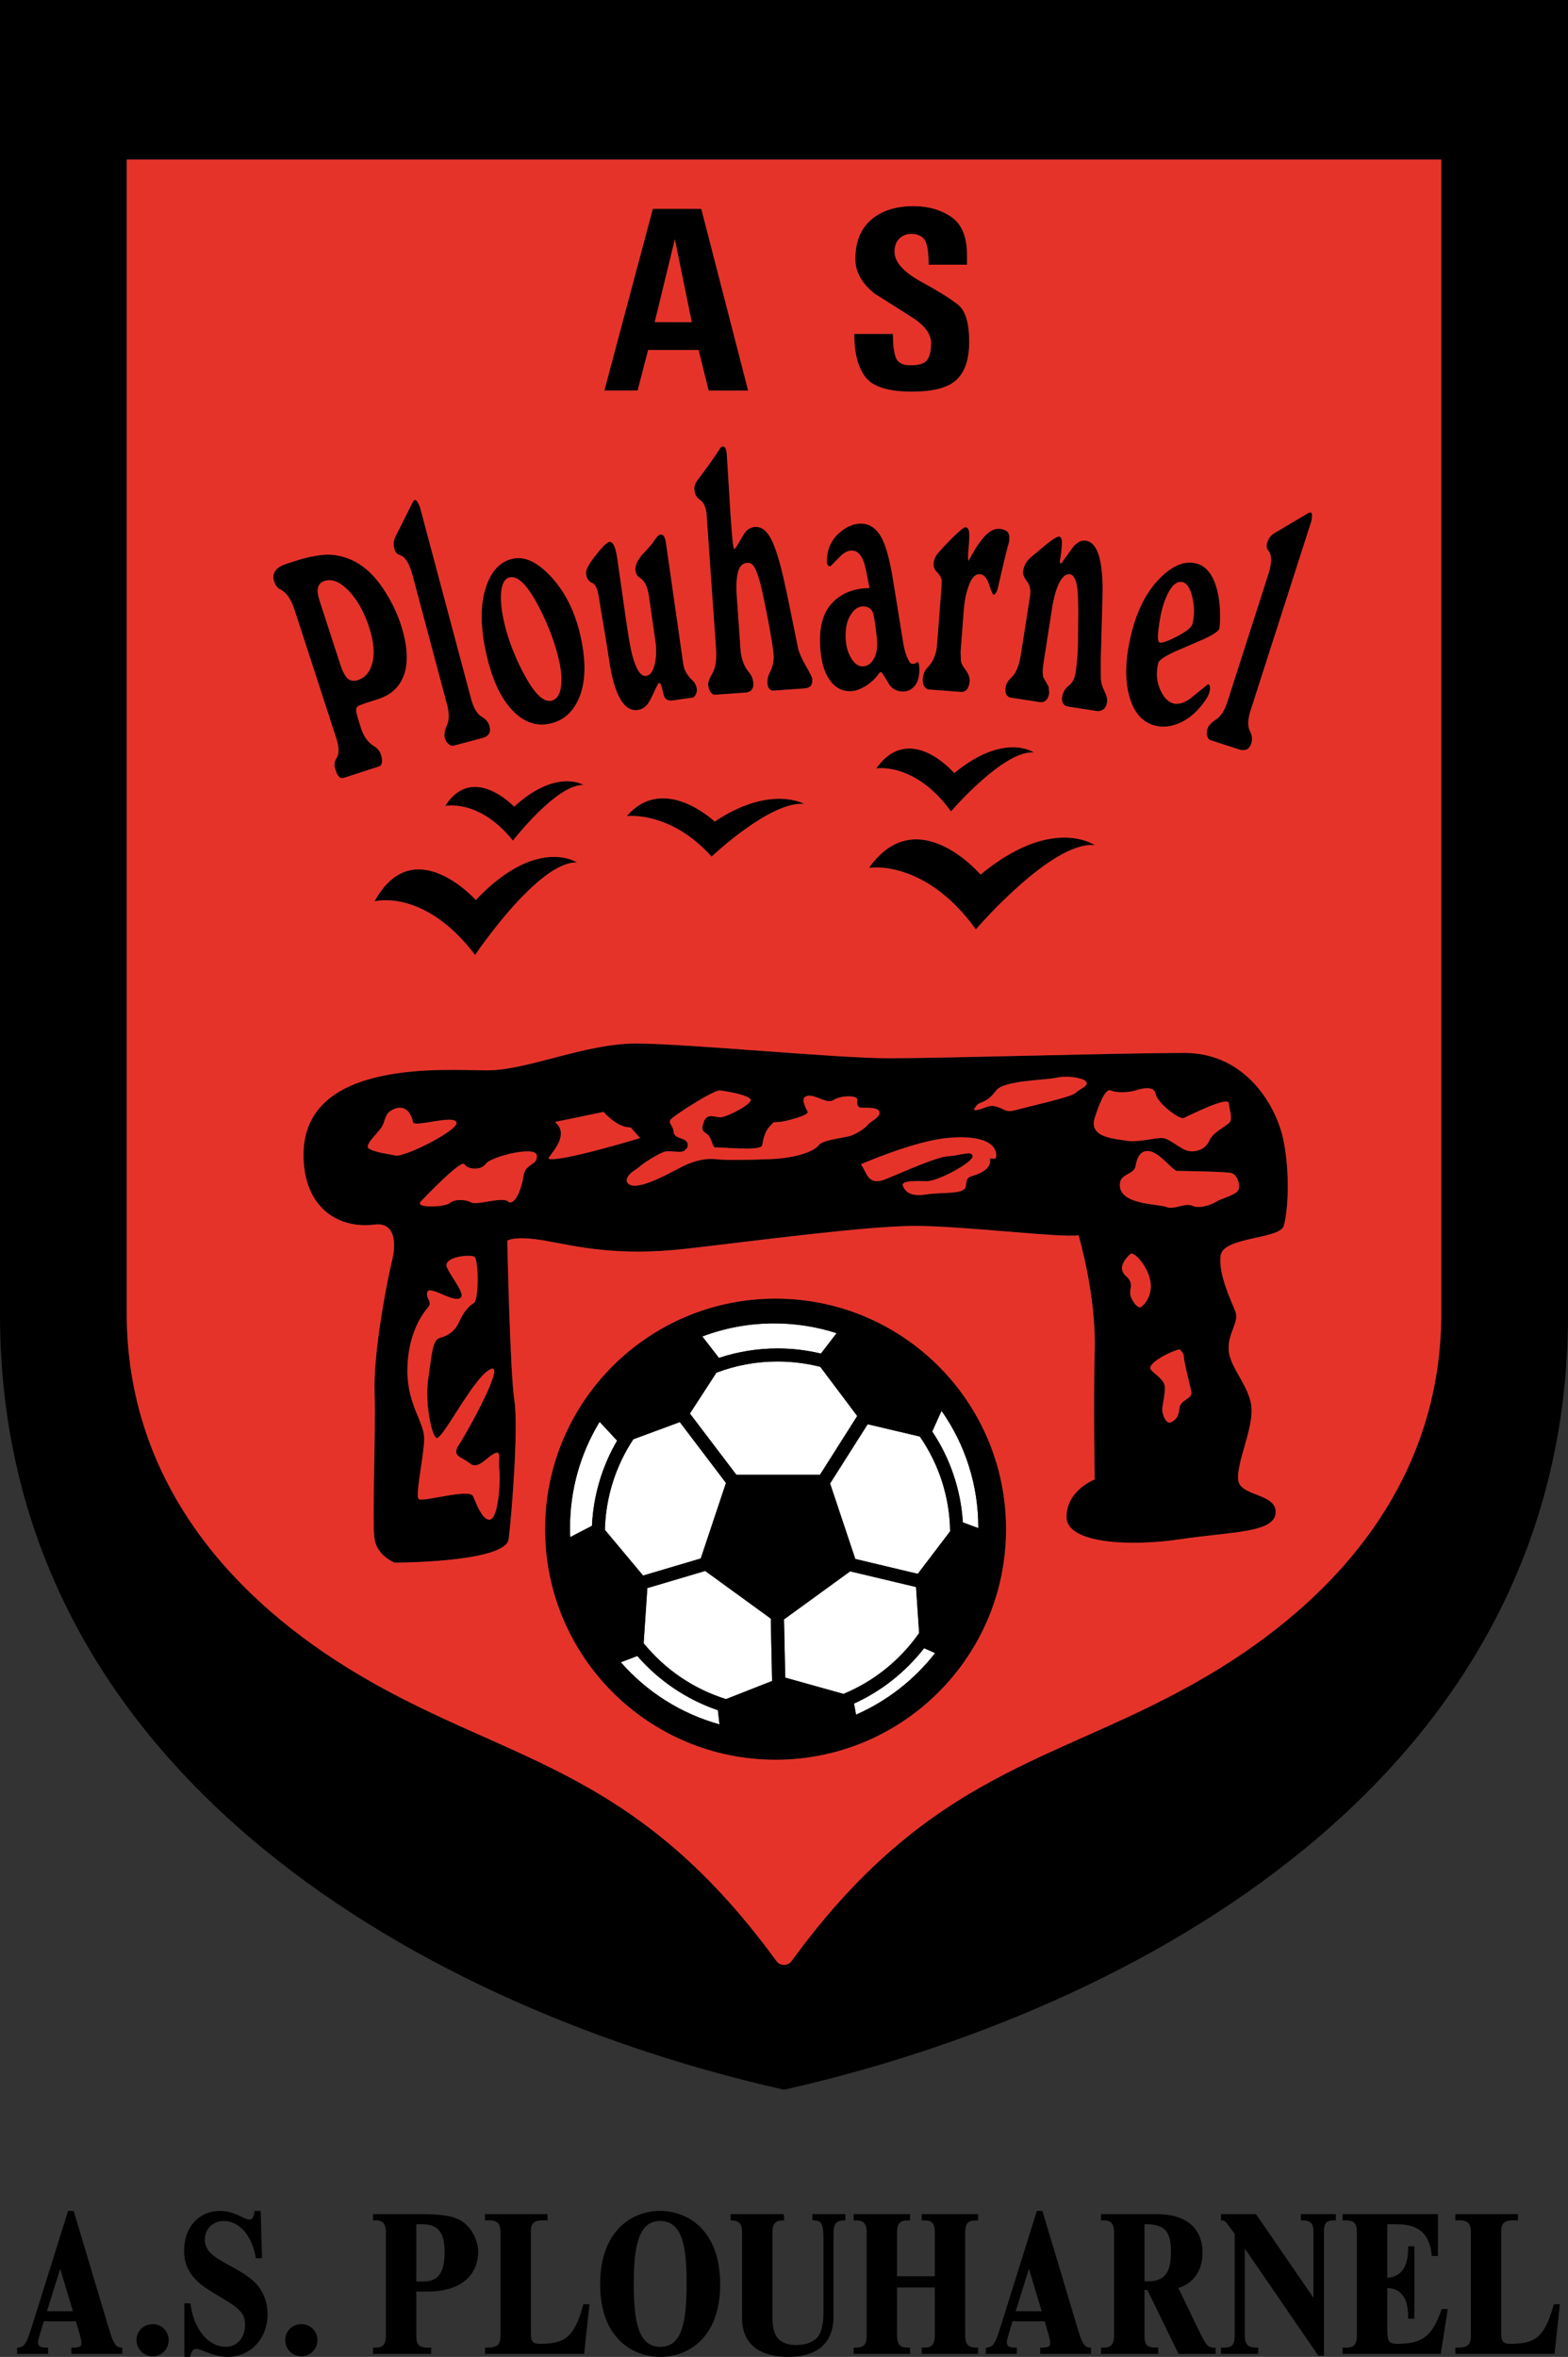 <?xml version="1.0" encoding="utf-8"?>
<!-- Generator: Adobe Illustrator 24.2.0, SVG Export Plug-In . SVG Version: 6.00 Build 0)  -->
<svg version="1.1" id="Layer_1" xmlns="http://www.w3.org/2000/svg" xmlns:xlink="http://www.w3.org/1999/xlink" x="0px" y="0px"
	 viewBox="0 0 592.9 890.977" enable-background="new 0 0 592.9 890.977" xml:space="preserve">
<rect x="0" y="0" width="592.9" height="890.977" fill="#333333" stroke="none"/>
<g>
	<g>
		<path fill="#FFFFFF" d="M328.086,538.402l-14.207,22.396l9.534,28.538l23.625,5.619     l12.24-16.106c-0.202-12.848-4.166-25.219-11.47-35.801L328.086,538.402z"/>
		<path fill="#FFFFFF" d="M240.981,626.012l-6.228,2.375     c9.956,11.349,22.827,19.448,37.304,23.476l-0.608-5.347     C259.702,642.508,249.179,635.427,240.981,626.012z"/>
		<path fill="#FFFFFF" d="M226.727,537.503c-7.325,12.038-11.193,25.846-11.193,39.976     c0,1.217,0.026,2.396,0.079,3.586l8.223-4.271     c0.519-11.352,3.803-22.468,9.51-32.192L226.727,537.503z"/>
		<path fill="#FFFFFF" d="M266.647,593.858l-21.875,6.488l-1.398,20.838     c8.144,10,18.909,17.3,31.153,21.124l17.422-6.852l-0.501-23.578L266.647,593.858z"/>
		<path fill="#FFFFFF" d="M294.01,509.751c5.571,0,11.085,0.653,16.394,1.943l5.943-7.723     c-7.601-2.449-15.542-3.69-23.616-3.69c-9.345,0-18.478,1.662-27.158,4.941     l6.278,8.102C279.005,510.953,286.458,509.751,294.01,509.751z"/>
		<path fill="#FFFFFF" d="M310.054,557.496l14.084-22.205l-13.965-18.591     c-5.3-1.336-10.736-2.014-16.164-2.014c-7.933,0-15.707,1.42-23.109,4.22     l-10.034,15.446l17.565,23.144H310.054z"/>
		<path fill="#FFFFFF" d="M264.969,589.141l9.537-28.545l-17.461-23.007l-17.56,6.486     c-6.747,10.204-10.466,22.04-10.763,34.251l14.442,17.282L264.969,589.141z"/>
		<path fill="#FFFFFF" d="M347.543,617.343l-1.165-17.405l-24.918-5.926l-25.004,18.167     l0.467,22.016l22.011,6.146C330.431,635.592,340.318,627.644,347.543,617.343z"/>
		<path fill="#FFFFFF" d="M356.021,533.333l-3.521,7.808     c6.822,10.213,10.822,22.083,11.579,34.368l5.85,2.157v-0.188     C369.929,561.572,365.123,546.326,356.021,533.333z"/>
		<path fill="#FFFFFF" d="M322.931,643.998l0.762,4.19     c11.709-5.146,22.021-13.177,29.892-23.279l-4.156-1.845     C342.412,632.078,333.264,639.306,322.931,643.998z"/>
	</g>
	<g>
		<path d="M296.45,0H0v496.901c0,176.451,165.633,263.662,296.45,293.07     c130.817-29.408,296.45-116.62,296.45-293.07V0H296.45z M544.984,496.31     c0,61.474-37.019,105.34-83.333,134.087     c-58.164,36.102-106.995,34.997-162.347,110.936c-1.409,1.933-4.3,1.933-5.709,0     c-55.353-75.939-104.183-74.834-162.347-110.936     c-46.314-28.747-83.333-72.613-83.333-134.087c0-111.75,0-436,0-436h248.534h248.535     C544.984,60.31,544.984,384.56,544.984,496.31z"/>
		<path d="M41.11,880.074L27.855,835.786h-2.107l-13.715,43.75     c-2.099,6.766-2.851,7.545-5.155,7.939l-0.416,0.071v2.29h11.717v-2.382     l-0.514,0.014c-1.355,0.044-2.298-0.193-2.807-0.688     c-0.323-0.313-0.479-0.745-0.479-1.319c0-0.523,0.125-1.049,0.74-3.128     l1.415-4.809h12.172l1.413,4.802c0.379,1.366,0.666,2.91,0.666,3.591     c0,0.785-0.255,1.552-3.3,1.552h-0.5v2.368h19.241v-2.306l-0.434-0.059     C43.931,887.226,42.987,886.488,41.11,880.074z M17.75,873.712l5.012-16.053     l4.809,16.053H17.75z"/>
		<path d="M57.729,878.576c-3.434,0-6.125,2.657-6.125,6.049     c0,3.377,2.748,6.124,6.125,6.124c3.392,0,6.048-2.69,6.048-6.124     C63.777,881.234,61.121,878.576,57.729,878.576z"/>
		<path d="M87.091,856.594c-2.935-1.611-5.706-3.135-7.424-4.853     c-1.508-1.507-2.21-3.109-2.21-5.043c0-4.048,3.053-7.1,7.101-7.1     c5.885,0,10.644,5.357,12.125,13.648l0.074,0.412h2.3l-0.483-17.873h-2.281     l-0.068,0.42c-0.384,2.383-1.03,2.849-2.015,2.849     c-0.741,0-1.74-0.484-2.897-1.046c-1.935-0.938-4.585-2.223-8.047-2.223     c-8.036,0-13.649,6.144-13.649,14.94c0,4.674,1.453,8.121,4.859,11.526     c2.076,2.076,5.425,4.067,8.664,5.992c2.877,1.711,5.595,3.326,7.069,4.801     c1.719,1.719,2.438,2.926,2.438,5.954c0,4.731-3.05,8.165-7.252,8.165     c-6.583,0-12.067-6.573-13.337-15.983l-0.059-0.434h-2.305v20.229h2.193     l0.087-0.392c0.527-2.374,1.536-2.648,2.248-2.648     c0.722,0,1.851,0.447,3.158,0.966c2.208,0.875,5.233,2.074,8.699,2.074     c8.604,0,15.093-6.913,15.093-16.08c0-4.76-1.68-8.956-4.859-12.135     C93.866,860.317,90.422,858.424,87.091,856.594z"/>
		<path d="M113.969,878.576c-3.434,0-6.125,2.657-6.125,6.049     c0,3.377,2.748,6.124,6.125,6.124c3.392,0,6.048-2.69,6.048-6.124     C120.017,881.234,117.36,878.576,113.969,878.576z"/>
		<path d="M159.188,837.002h-18.133v2.398l0.529-0.031     c1.492-0.09,2.544,0.184,3.226,0.826c0.757,0.714,1.109,1.935,1.109,3.843     v38.687c0,1.967-0.313,3.151-1.014,3.839c-0.653,0.64-1.753,0.941-3.34,0.905     l-0.51-0.01v2.378h21.977v-2.395l-0.526,0.027     c-2.027,0.102-3.319-0.183-4.076-0.899c-0.707-0.672-1.022-1.787-1.022-3.618     v-16.677h4.44c13.986,0,18.969-7.718,18.969-14.94     c0-3.597-1.629-7.46-4.251-10.082C173.81,838.496,170.224,837.002,159.188,837.002     z M168.113,851.411c0,7.747-2.396,11.053-8.013,11.053h-2.692v-21.649h2.16     C165.637,840.815,168.113,843.885,168.113,851.411z"/>
		<path d="M220.494,871.421c-3.36,12.397-7.196,14.604-16.314,14.604     c-2.548,0-3.452-0.613-3.452-4.06v-38.078c0-1.857,0.289-2.927,0.966-3.574     c0.8-0.765,2.284-1.056,4.82-0.943l0.522,0.023v-2.391h-23.649v2.401     l0.532-0.034c2.084-0.135,3.485,0.166,4.28,0.911     c0.72,0.676,1.041,1.788,1.041,3.606v38.686c0,3.674-0.773,4.896-5.352,4.896     h-0.5v2.368h37.507l2.007-18.785h-2.307L220.494,871.421z"/>
		<path d="M249.552,835.786c-10.434,0-22.617,7.276-22.617,27.785     c0,20.228,12.266,27.405,22.769,27.405c10.434,0,22.617-7.178,22.617-27.405     C272.32,843.063,260.055,835.786,249.552,835.786z M239.639,863.039     c0-16.649,2.894-23.44,9.988-23.44c8.29,0,9.989,9.311,9.989,23.289     c0,14.988-1.671,24.277-9.989,24.277     C241.337,887.165,239.639,877.521,239.639,863.039z"/>
		<path d="M307.192,839.359l0.488,0.012c2.86,0.065,3.692,1.024,3.692,7.253v27.513     c0,4.486-0.883,8.048-2.362,9.527c-1.895,1.896-4.514,2.817-8.007,2.817     c-2.848,0-5.144-0.79-6.639-2.285c-1.517-1.517-2.286-4.236-2.286-8.083     v-32.302c0-3.125,1.1-4.37,3.921-4.44l0.515-0.013l-0.129-2.355h-20.127v2.337     l0.468,0.03c2.925,0.191,3.864,1.325,3.864,4.669v32.227     c0,12.801,10.885,14.712,17.373,14.712c11.266,0,17.221-5.351,17.221-15.473V844.115     c0-3.482,1.008-4.679,3.995-4.744l0.489-0.011v-2.357h-12.477V839.359z"/>
		<path d="M348.534,839.379l0.509-0.009c1.707-0.041,2.806,0.256,3.464,0.901     c0.688,0.676,0.968,1.789,0.968,3.843v16.373h-14.276v-16.753     c0-1.675,0.317-2.766,0.999-3.434c0.675-0.659,1.793-0.964,3.43-0.931     l0.511,0.011v-2.379h-21.368v2.389l0.521-0.021     c1.564-0.065,2.663,0.231,3.359,0.901c0.723,0.694,1.06,1.819,1.06,3.539     v39.218c0,1.74-0.317,2.86-0.998,3.527c-0.672,0.658-1.768,0.951-3.431,0.913     l-0.511-0.011v2.379h21.368v-2.368h-0.5c-3.008,0-4.439-0.71-4.439-4.744v-17.969     h14.276v17.74c0,2.116-0.336,3.384-1.09,4.109     c-0.667,0.643-1.767,0.933-3.331,0.863l-0.52-0.02v2.388h21.293v-2.368h-0.5     c-3.711,0-4.364-1.604-4.364-4.973v-38.686c0-1.705,0.337-2.863,1.03-3.541     c0.666-0.651,1.716-0.933,3.322-0.899l0.512,0.012v-2.38h-21.293V839.379z"/>
		<path d="M407.426,880.074l-13.256-44.287h-2.107l-13.715,43.75     c-2.101,6.766-2.853,7.545-5.156,7.939l-0.415,0.071v2.29h11.717v-2.382     l-0.514,0.014c-1.35,0.038-2.299-0.194-2.807-0.688     c-0.322-0.313-0.479-0.745-0.479-1.319c0-0.526,0.124-1.052,0.739-3.128     l1.414-4.809h12.173l1.413,4.802c0.379,1.366,0.665,2.91,0.665,3.591     c0,0.785-0.255,1.552-3.3,1.552h-0.5v2.368h19.241v-2.306l-0.434-0.059     C410.246,887.226,409.303,886.488,407.426,880.074z M384.065,873.712l5.013-16.051     l4.809,16.051H384.065z"/>
		<path d="M453.832,882.051l-8.257-17.102c5.738-1.814,9.143-6.746,9.143-13.311     c0-5.467-2.276-14.637-17.524-14.637h-20.869v2.389l0.521-0.021     c1.573-0.061,2.682,0.22,3.355,0.868c0.727,0.697,1.064,1.904,1.064,3.8     v38.839c0,1.814-0.325,2.979-1.024,3.663c-0.671,0.657-1.794,0.97-3.406,0.929     l-0.51-0.01v2.378h21.597v-2.368h-0.5c-3.502,0-4.668-0.675-4.668-4.668v-17.133     h1.087l11.781,24.169h14.037v-2.368h-0.5     C457.037,887.469,456.236,886.937,453.832,882.051z M432.753,840.815h0.412     c7.184,0,9.608,2.616,9.608,10.368c0,8.063-2.438,11.205-8.696,11.205h-1.324     V840.815z"/>
		<path d="M491.87,839.37h0.5c3.286,0,4.288,1.073,4.288,4.593v24.68l-21.585-31.424     l-0.149-0.217h-13.228v2.368h0.5c0.32,0,1.141,0.318,1.575,0.94l3.093,4.123     v38.519c0,1.86-0.308,2.986-0.999,3.651c-0.686,0.66-1.847,0.941-3.649,0.865     l-0.52-0.02v2.388h14.072v-2.378l-0.51,0.01     c-1.664,0.05-2.793-0.283-3.491-0.968c-0.744-0.729-1.091-1.953-1.091-3.853     V849.99l27.665,40.314l0.148,0.217h2.132v-46.938     c0-3.582,1.285-4.212,3.984-4.212h0.5v-2.368h-13.236V839.37z"/>
		<path d="M545.02,873.215c-3.35,9.816-7.198,12.81-16.475,12.81     c-3.229,0-3.984-0.521-3.984-5.656v-15.445c5.381,0.274,7.893,3.82,7.893,11.113     v0.5h2.368v-27.373h-2.368v0.5c0,7.341-2.512,10.979-7.893,11.402v-20.251h3.452     c10.586,0,12.683,5.847,13.336,11.565l0.051,0.443h2.314v-15.821h-36.038v2.385     l0.517-0.017c1.946-0.064,3.184,0.222,3.892,0.907     c0.702,0.679,0.988,1.812,0.988,3.913v38.534c0,1.946-0.345,3.179-1.085,3.879     c-0.734,0.693-1.936,0.967-3.784,0.866l-0.527-0.029v2.396h37.105l2.665-16.961     h-2.311L545.02,873.215z"/>
		<path d="M587.418,871.421c-3.36,12.397-7.196,14.604-16.314,14.604     c-2.548,0-3.452-0.613-3.452-4.06v-38.078c0-1.857,0.289-2.926,0.966-3.574     c0.801-0.766,2.287-1.058,4.82-0.943l0.522,0.023v-2.391h-23.649v2.401     l0.531-0.034c2.086-0.133,3.485,0.166,4.28,0.912     c0.72,0.675,1.041,1.787,1.041,3.605v38.686c0,3.674-0.773,4.896-5.353,4.896     h-0.5v2.368h37.508l2.007-18.785h-2.308L587.418,871.421z"/>
		<path d="M293.26,490.913c-48.137,0-87.159,39.023-87.159,87.159     c0,48.137,39.023,87.159,87.159,87.159c48.137,0,87.159-39.023,87.159-87.159     C380.419,529.935,341.397,490.913,293.26,490.913z M369.929,577.479v0.188l-5.85-2.157     c-0.757-12.285-4.757-24.155-11.579-34.368l3.521-7.808     C365.123,546.326,369.929,561.572,369.929,577.479z M310.054,557.496h-31.623     l-17.565-23.144l10.034-15.446c7.402-2.8,15.177-4.22,23.109-4.22     c5.428,0,10.864,0.678,16.164,2.014l13.965,18.591L310.054,557.496z      M310.403,511.695c-5.309-1.29-10.822-1.943-16.394-1.943     c-7.552,0-15.005,1.202-22.159,3.573l-6.278-8.102     c8.681-3.279,17.813-4.941,27.158-4.941c8.074,0,16.016,1.241,23.616,3.69     L310.403,511.695z M274.507,560.596l-9.537,28.545l-21.805,6.467l-14.442-17.282     c0.297-12.211,4.016-24.047,10.763-34.251l17.56-6.486L274.507,560.596z      M240.981,626.012c8.198,9.415,18.722,16.496,30.468,20.504l0.608,5.347     c-14.477-4.027-27.348-12.127-37.304-23.476L240.981,626.012z M244.772,600.346     l21.875-6.488l24.801,18.02l0.501,23.578l-17.422,6.852     c-12.244-3.824-23.01-11.124-31.153-21.124L244.772,600.346z M321.46,594.012     l24.918,5.926l1.165,17.405c-7.226,10.301-17.112,18.249-28.609,22.998     l-22.011-6.146l-0.467-22.016L321.46,594.012z M349.428,623.065l4.156,1.845     c-7.87,10.103-18.183,18.134-29.892,23.279l-0.762-4.19     C333.264,639.306,342.412,632.078,349.428,623.065z M323.414,589.337l-9.534-28.538     l14.207-22.396l19.723,4.646c7.304,10.582,11.268,22.953,11.47,35.801     l-12.24,16.106L323.414,589.337z M233.345,544.602     c-5.707,9.725-8.991,20.841-9.51,32.192l-8.223,4.271     c-0.053-1.189-0.079-2.369-0.079-3.586c0-14.13,3.869-27.938,11.193-39.976     L233.345,544.602z"/>
		<path d="M245.081,132.302l19.061,0.003l3.813,15.347h14.939L265.179,78.951h-18.334     l-18.331,68.703l12.584-0.024L245.081,132.302z M255.181,90.454l6.393,31.345     l-14.003-0.025L255.181,90.454z"/>
		<path d="M344.231,138.074c-3.022,0-4.876-1.03-5.562-3.091     c-0.688-2.06-1.03-4.978-1.03-8.755h-14.626c0,7.21,1.406,12.653,4.223,16.326     c2.815,3.674,8.686,5.51,17.613,5.51c8.102,0,13.732-1.508,16.892-4.523     c3.157-3.017,4.738-7.78,4.738-14.293c0-7.059-1.356-11.703-4.068-13.931     c-2.714-2.228-7.416-5.176-14.111-8.844c-6.694-3.666-10.042-7.455-10.042-11.362     c0-2.124,0.618-3.771,1.854-4.936c1.236-1.166,2.678-1.748,4.326-1.748     c2.472,0,4.205,0.766,5.201,2.298c0.995,1.532,1.493,4.645,1.493,9.341h14.523     V96.255c0-6.798-1.992-11.553-5.974-14.266c-3.983-2.712-8.722-4.068-14.214-4.068     c-6.73,0-12.087,1.717-16.068,5.149c-3.983,3.435-5.974,8.379-5.974,14.832     c0,4.944,2.472,9.34,7.416,13.185c4.6,2.884,9.286,5.854,14.06,8.909     c4.771,3.057,7.158,6.268,7.158,9.631c0,2.884-0.481,5.013-1.442,6.386     C349.654,137.388,347.526,138.074,344.231,138.074z"/>
		<path d="M125.122,272.82c0.998,3.068,1.74,5.35,2.227,6.845     c0.873,3.19,0.863,5.449-0.03,6.772c-0.893,1.326-1.083,2.772-0.572,4.344     c0.487,1.497,0.988,2.471,1.503,2.923c0.516,0.453,1.126,0.564,1.83,0.335     l13.335-4.338c0.556-0.182,0.894-0.683,1.015-1.51     c0.12-0.824,0.011-1.76-0.331-2.809c-0.462-1.42-1.282-2.478-2.458-3.171     c-2.354-1.384-4.041-3.648-5.063-6.79l-0.767-2.356     c-0.316-0.972-0.614-2.013-0.892-3.122c-0.277-1.108-0.321-1.882-0.131-2.315     c0.19-0.435,0.636-0.785,1.335-1.055c0.7-0.269,1.331-0.495,1.894-0.679     l5.117-1.664c4.499-1.464,7.604-4.214,9.316-8.253     c2.105-4.995,1.793-11.691-0.938-20.086c-0.999-3.071-2.363-6.151-4.088-9.238     c-1.725-3.086-3.495-5.702-5.306-7.849c-3.143-3.7-6.684-6.278-10.621-7.733     c-3.232-1.186-6.435-1.616-9.607-1.289c-3.172,0.328-6.548,1.073-10.128,2.238     l-3.188,1.037c-1.641,0.534-2.849,1.135-3.622,1.799     c-1.51,1.319-1.947,2.951-1.315,4.896c0.511,1.57,1.3,2.598,2.366,3.077     c2.256,1.086,4.029,3.611,5.319,7.576l11.609,35.683     C123.394,267.509,124.124,269.753,125.122,272.82z M120.303,221.966     c0.368-1.157,1.15-1.931,2.347-2.32c2.88-0.938,5.952,0.305,9.215,3.724     c3.263,3.419,5.822,7.979,7.677,13.68c1.782,5.478,2.188,10.034,1.221,13.668     c-0.892,3.361-2.723,5.49-5.49,6.391c-1.422,0.463-2.649,0.282-3.682-0.543     c-1.034-0.824-2.002-2.625-2.906-5.402l-7.836-24.085     C120.117,224.826,119.935,223.123,120.303,221.966z"/>
		<path d="M151.14,209.815c2.037,0.634,3.641,3.146,4.814,7.541l13.056,48.923     c0.88,3.297,0.879,5.922,0,7.877c-0.88,1.955-1.162,3.521-0.846,4.704     c0.293,1.1,0.784,1.92,1.47,2.461c0.687,0.542,1.325,0.731,1.916,0.574     l11.201-2.989c0.844-0.226,1.536-0.682,2.076-1.368     c0.539-0.686,0.618-1.749,0.234-3.187c-0.36-1.352-1.332-2.494-2.914-3.43     c-1.582-0.937-2.843-2.909-3.783-5.916l-0.812-3.042l-18.671-69.966     c-0.158-0.589-0.451-1.259-0.877-2.005c-0.428-0.746-0.79-1.079-1.089-1     l-0.319,0.086l-0.41,0.516l-6.523,13.012c-0.396,0.738-0.653,1.485-0.771,2.241     s-0.041,1.643,0.229,2.654C149.459,208.77,150.132,209.541,151.14,209.815z"/>
		<path d="M193.748,268.546c4.248,4.456,8.936,6.14,14.062,5.052     c4.998-1.06,8.648-4.154,10.953-9.287c2.647-5.828,2.956-13.526,0.926-23.096     c-1.958-9.227-5.569-16.784-10.837-22.676     c-5.267-5.891-10.229-8.343-14.885-7.354c-4.87,1.032-8.314,4.732-10.334,11.098     c-2.021,6.366-2.015,14.333,0.015,23.9     C185.786,256.265,189.152,263.719,193.748,268.546z M189.503,223.916     c0.312-3.368,1.407-5.254,3.287-5.652c3.117-0.661,6.797,3.111,11.038,11.317     c3.706,7.161,6.275,14.115,7.707,20.863c0.815,3.844,0.974,7.114,0.474,9.809     c-0.5,2.696-1.689,4.242-3.569,4.641c-3.034,0.644-6.582-2.933-10.646-10.731     c-3.53-6.75-5.992-13.413-7.388-19.992     C189.554,230.156,189.253,226.738,189.503,223.916z"/>
		<path d="M223.882,220.356c1.254,0.441,2.128,2.392,2.624,5.856     c0.223,1.561,0.794,5.017,1.713,10.364c0.92,5.351,1.603,9.585,2.049,12.703     c0.854,5.978,2.091,10.618,3.711,13.923c1.922,3.881,4.331,5.612,7.228,5.198     c1.513-0.217,2.786-1.025,3.821-2.426c0.695-0.995,1.595-2.734,2.694-5.22     c0.135-0.288,0.357-0.744,0.664-1.371c0.308-0.625,0.579-1.044,0.813-1.258     l0.593,0.445c0.327,0.747,0.688,2.041,1.084,3.881     c0.396,1.842,1.587,2.618,3.576,2.334l7.456-1.066     c0.432-0.062,0.829-0.449,1.189-1.167c0.361-0.715,0.486-1.463,0.374-2.245     c-0.174-1.216-0.746-2.285-1.716-3.21c-1.93-1.763-3.061-3.815-3.396-6.16     l-6.424-44.926c-0.174-1.216-0.336-2.034-0.484-2.458     c-0.378-1.096-0.955-1.59-1.733-1.479c-0.519,0.074-1.11,0.561-1.776,1.453     c-0.37,0.5-0.882,1.239-1.535,2.222c-1.252,1.424-2.511,2.803-3.775,4.14     c-1.801,2.213-2.583,4.146-2.347,5.803c0.188,1.307,0.714,2.209,1.578,2.706     c1.817,0.984,2.994,3.352,3.529,7.096l2.448,17.118     c0.436,3.05,0.334,5.909-0.306,8.577c-0.64,2.67-1.699,4.109-3.179,4.321     c-2.089,0.299-3.881-2.452-5.377-8.253c-0.607-2.388-1.383-6.876-2.325-13.465     l-3.197-22.36c-0.285-1.993-0.61-3.493-0.975-4.504     c-0.57-1.511-1.265-2.208-2.086-2.091c-0.865,0.124-2.595,1.831-5.189,5.12     c-2.596,3.288-3.8,5.582-3.615,6.881     C221.865,218.744,222.628,219.917,223.882,220.356z"/>
		<path d="M290.845,202.494c-1.522-2.349-3.308-3.452-5.354-3.308     c-1.787,0.126-3.229,1.104-4.324,2.932c-1.914,3.287-3.014,5.071-3.3,5.354     c-0.137-0.076-0.237-0.114-0.303-0.11c-0.065,0.005-0.102-0.035-0.107-0.123     c-0.248-1.033-0.47-2.771-0.663-5.211c-0.194-2.44-0.361-4.663-0.503-6.668     l-1.438-23.164c-0.086-1.219-0.248-2.104-0.485-2.657     c-0.238-0.554-0.644-0.811-1.215-0.771c-0.309,0.021-0.662,0.354-1.059,0.994     c-0.397,0.642-0.756,1.192-1.077,1.651c-1.038,1.563-2.265,3.314-3.675,5.252     c-0.806,1.109-2.038,2.772-3.693,4.99c-0.365,0.465-0.649,0.988-0.852,1.57     c-0.202,0.585-0.278,1.225-0.229,1.923c0.117,1.655,0.815,2.92,2.097,3.794     c1.28,0.874,2.098,2.479,2.45,4.817l0.083,1.176l3.522,49.937     c0.308,4.357-0.124,7.542-1.296,9.551c-1.172,2.01-1.724,3.493-1.656,4.451     c0.08,1.135,0.386,2.055,0.916,2.761c0.531,0.707,1.088,1.039,1.671,0.998     l11.715-0.826c0.79-0.056,1.474-0.366,2.051-0.935     c0.578-0.566,0.823-1.462,0.737-2.685c-0.104-1.484-0.636-2.808-1.594-3.972     c-1.915-2.322-2.992-5.188-3.232-8.593l-1.433-20.31     c-0.265-3.755-0.115-6.749,0.45-8.984c0.564-2.236,1.718-3.415,3.46-3.538     c1.002-0.07,1.806,0.312,2.412,1.147c0.605,0.835,1.258,2.324,1.957,4.471     c0.698,2.146,1.769,6.92,3.21,14.324s2.252,12.372,2.431,14.904     c0.16,2.272-0.396,4.639-1.667,7.098c-0.542,1.003-0.761,2.248-0.655,3.732     c0.062,0.873,0.315,1.537,0.764,1.987c0.447,0.453,0.91,0.66,1.391,0.626     l1.176-0.083l9.801-0.691l0.784-0.055c0.957-0.067,1.726-0.34,2.306-0.819     c0.579-0.48,0.819-1.418,0.721-2.817c-0.037-0.522-0.854-2.174-2.451-4.957     c-1.598-2.782-2.593-5.103-2.986-6.963c-0.394-1.857-1.301-6.335-2.72-13.429     c-1.017-5.104-1.936-9.426-2.754-12.967     C294.403,210.448,292.61,205.177,290.845,202.494z"/>
		<path d="M310.054,241.595c-0.038,6.464,1.067,11.448,3.318,14.953     c2.033,3.156,4.71,4.744,8.028,4.764c1.79,0.011,3.748-0.633,5.874-1.931     c2.125-1.298,3.893-2.99,5.303-5.078l0.591-0.259     c0.304,0.181,1.235,1.608,2.791,4.284c1.21,2.053,3.038,3.087,5.484,3.101     c1.572,0.01,2.929-0.558,4.071-1.699c1.405-1.404,2.116-3.521,2.133-6.35     c0.011-1.767-0.202-2.828-0.636-3.185c-0.746,0.52-1.403,0.778-1.97,0.774     c-0.743-0.004-1.501-1.057-2.274-3.157c-0.559-1.487-0.986-3.192-1.279-5.116     l-3.729-23.079c-1.18-7.343-2.546-12.591-4.1-15.744     c-1.941-3.941-4.66-5.922-8.152-5.942c-2.664-0.016-5.312,1.097-7.945,3.332     c-3.248,2.753-4.885,6.383-4.911,10.888c-0.008,1.3,0.447,1.951,1.364,1.957     c1.36-1.359,2.744-2.762,4.15-4.207c1.36-1.188,2.674-1.779,3.941-1.771     c2.008,0.012,3.528,1.492,4.559,4.439c0.387,1.042,1.088,4.291,2.104,9.747     c-4.498-0.026-8.391,1.13-11.68,3.469     C312.442,229.077,310.097,234.347,310.054,241.595z M321.801,232.232     c1.343-2,2.845-2.997,4.504-2.987c1.79,0.011,3.009,0.718,3.656,2.118     c0.388,0.876,0.81,3.236,1.269,7.081c0.125,0.963,0.229,1.881,0.311,2.753     c0.082,0.875,0.122,1.661,0.117,2.359c-0.016,2.707-0.64,4.843-1.871,6.407     c-1.013,1.305-2.238,1.952-3.68,1.944c-1.66-0.01-3.138-1.153-4.434-3.433     c-1.297-2.277-1.936-5.075-1.916-8.396     C319.776,236.85,320.456,234.234,321.801,232.232z"/>
		<path d="M366.466,204.407c0.114-1.479,0.087-2.687-0.079-3.619     s-0.595-1.425-1.283-1.479c-0.604-0.046-2.338,1.354-5.201,4.199     c-1.879,1.871-3.673,3.79-5.385,5.761c-0.336,0.413-0.659,0.957-0.972,1.633     c-0.312,0.678-0.495,1.364-0.548,2.06c-0.101,1.307,0.328,2.413,1.288,3.318     c0.959,0.907,1.548,1.938,1.766,3.093c-0.018,0.786-0.03,1.53-0.04,2.23     l-1.719,22.335c-0.269,3.483-1.495,6.322-3.678,8.52     c-1.002,1.062-1.569,2.464-1.703,4.205c-0.095,1.22,0.105,2.176,0.6,2.87     c0.494,0.695,1.045,1.066,1.655,1.113l11.886,0.915     c1.176,0.09,2.044-0.237,2.605-0.982c0.56-0.745,0.888-1.726,0.981-2.946     c0.114-1.479-0.407-2.965-1.562-4.456c-1.156-1.489-1.738-2.739-1.748-3.747     c-0.011-1.007-0.037-2.083-0.08-3.226c0.1-1.307,0.2-2.612,0.301-3.919     l0.915-11.886c0.268-3.481,0.936-6.605,2.002-9.371     c1.067-2.764,2.427-4.083,4.082-3.956c1.479,0.114,2.627,1.43,3.441,3.943     c0.813,2.517,1.394,3.786,1.743,3.813c0.304,0.023,0.634-0.279,0.989-0.909     c0.354-0.63,0.68-1.722,0.975-3.275c0.656-2.84,1.292-5.551,1.907-8.131     c0.614-2.58,1.045-4.342,1.294-5.287c0.056-0.17,0.189-0.62,0.399-1.349     c0.209-0.728,0.327-1.267,0.354-1.615c0.135-1.741-0.174-2.882-0.924-3.422     c-0.751-0.538-1.693-0.853-2.83-0.94c-2.101-0.161-4.219,1.078-6.356,3.716     c-1.895,2.307-3.648,5.105-5.265,8.397c-0.23-0.455-0.277-1.553-0.143-3.296     L366.466,204.407z"/>
		<path d="M380.534,262.609c0.387,0.638,0.926,1.01,1.616,1.117l10.808,1.685     c0.906,0.142,1.63,0.03,2.173-0.328c0.841-0.578,1.377-1.604,1.607-3.081     l-0.183-2.295c-0.51-1.057-1.159-2.223-1.949-3.502     c-0.408-1.129-0.416-2.953-0.024-5.469l3.225-20.689     c0.567-3.645,1.362-6.631,2.385-8.959c1.288-2.909,2.77-4.233,4.444-3.973     c1.373,0.214,2.291,2.08,2.754,5.6c0.187,1.62,0.301,4.555,0.343,8.804     c-0.074,8.652-0.147,13.5-0.224,14.549c-0.156,2.981-0.449,5.853-0.88,8.613     c-0.296,1.899-1.138,3.402-2.526,4.512s-2.217,2.528-2.485,4.254     c-0.175,1.122-0.033,1.983,0.426,2.585c0.458,0.602,0.989,0.949,1.594,1.044     l11.132,1.734c0.776,0.121,1.557-0.066,2.342-0.563     c0.783-0.495,1.284-1.434,1.499-2.815c0.175-1.12-0.167-2.545-1.024-4.27     c-0.858-1.725-1.301-3.428-1.325-5.112c-0.025-1.682-0.038-3.231-0.038-4.646     c-0.002-1.412,0.026-2.866,0.083-4.361l0.59-21.651     c0.14-5.723-0.182-10.324-0.965-13.807c-0.994-4.397-2.764-6.795-5.31-7.191     c-1.683-0.262-3.312,0.545-4.885,2.421c-1.473,2.07-2.937,4.096-4.394,6.077     l-0.344,0.079l-0.263-0.445l0.286-1.836c0.341-2.185,0.515-4.016,0.524-5.493     c0.009-1.476-0.332-2.269-1.021-2.376c-0.776-0.121-2.868,1.244-6.272,4.092     c-2.194,1.883-3.362,2.857-3.505,2.924c-1.013,0.82-1.795,1.589-2.348,2.303     c-0.837,1.114-1.363,2.366-1.579,3.756c-0.163,1.044,0.323,2.319,1.458,3.83     c1.134,1.511,1.539,3.308,1.215,5.391l-3.39,21.752     c-0.69,4.429-1.79,7.371-3.298,8.827c-1.509,1.455-2.351,2.745-2.526,3.873     C380.063,260.956,380.148,261.97,380.534,262.609z"/>
		<path d="M436.915,274.356c3.01,0.743,6.218,0.321,9.624-1.266     c3.404-1.588,6.469-4.339,9.19-8.255c0.358-0.54,0.68-1.067,0.965-1.583     c0.284-0.514,0.5-1.067,0.647-1.662c0.439-1.78,0.256-2.771-0.549-2.969     c-2.305,1.859-4.607,3.719-6.911,5.579c-2.326,1.584-4.357,2.161-6.096,1.732     c-1.993-0.493-3.649-2.161-4.97-5.007c-1.472-3.15-1.745-6.592-0.823-10.323     c0.252-1.018,2.333-2.437,6.248-4.259c3.575-1.546,7.15-3.092,10.727-4.637     c3.849-1.748,5.9-3.13,6.152-4.147c0.041-0.169,0.071-0.521,0.092-1.057     c0.02-0.535,0.06-1.019,0.123-1.454c0.194-6.068-0.492-11.072-2.059-15.015     c-1.568-3.939-3.899-6.293-6.993-7.058c-4.451-1.1-9.106,0.854-13.964,5.86     c-4.858,5.007-8.366,11.878-10.523,20.609     c-2.347,9.497-2.59,17.488-0.729,23.975     C428.8,269.517,432.082,273.161,436.915,274.356z M438.024,238.33     c0.331-2.887,0.737-5.304,1.219-7.255c0.88-3.562,2.017-6.384,3.408-8.469     c1.393-2.085,2.915-2.924,4.568-2.515c1.61,0.397,2.823,2.316,3.638,5.756     c0.814,3.44,0.824,6.771,0.028,9.993c-0.314,1.271-2.217,2.825-5.707,4.662     c-3.489,1.836-5.701,2.64-6.634,2.409     C437.866,242.744,437.692,241.217,438.024,238.33z"/>
		<path d="M464.09,265.336c-1.043,3.248-2.463,5.456-4.26,6.625     s-2.882,2.334-3.256,3.499c-0.348,1.084-0.379,2.039-0.095,2.865     c0.285,0.827,0.719,1.332,1.302,1.519l11.038,3.545     c0.831,0.267,1.659,0.257,2.485-0.028c0.825-0.285,1.466-1.137,1.921-2.554     c0.428-1.331,0.229-2.818-0.596-4.461c-0.825-1.643-0.818-3.984,0.018-7.022     l0.962-2.997l22.139-68.947c0.187-0.581,0.302-1.303,0.347-2.161     c0.043-0.858-0.081-1.335-0.376-1.43l-0.314-0.101l-0.624,0.212l-12.523,7.416     c-0.732,0.407-1.354,0.896-1.861,1.468c-0.509,0.572-0.923,1.359-1.243,2.357     c-0.4,1.249-0.252,2.263,0.447,3.037c1.37,1.635,1.361,4.616-0.029,8.946     L464.09,265.336z"/>
		<path d="M179.914,340.225c0,0-23.577-26.366-38.282,0.507     c0,0,18.761-5.07,38.028,20.282c0,0,23.831-35.493,38.535-34.986     C218.196,326.028,202.984,315.887,179.914,340.225z"/>
		<path d="M368.997,351.325c0,0,28.787-33.505,44.935-31.83     c0,0-16.011-11.324-43.157,11.115c0,0-24.05-28.173-42.171-2.539     C328.604,328.072,349.618,324.507,368.997,351.325z"/>
		<path d="M237.015,308.502c0,0,16.508-2.061,32.052,15.331     c0,0,22.309-21.163,35.041-19.918c0,0-12.727-7.427-33.862,6.663     C270.246,310.578,251.01,292.269,237.015,308.502z"/>
		<path d="M359.591,306.746c0,0,20.129-23.428,31.42-22.256     c0,0-11.195-7.918-30.177,7.772c0,0-16.816-19.699-29.487-1.775     C331.347,290.486,346.041,287.994,359.591,306.746z"/>
		<path d="M194.406,304.945c0,0-15.701-16.633-26.085-0.265c0,0,12.849-2.847,25.628,13.095     c0,0,16.72-21.551,26.73-21.016C220.678,296.759,210.455,290.269,194.406,304.945z"/>
		<path d="M447.886,398.028c-23.324,0-91.354,2.028-111.592,2.028     c-20.239,0-76.788-5.577-95.922-5.577c-19.134,0-40.937,10.141-56.148,10.141     s-69.465-4.563-69.465,31.944c0,19.775,12.957,28.106,26.873,26.366     c8.113-1.014,8.113,7.606,6.592,13.69c-1.521,6.085-7.099,33.972-6.592,49.69     s-1.014,49.256,0,55.558c1.014,6.301,7.606,8.869,7.606,8.869     c8.113-0.033,42.084-0.973,43.099-8.869S196.155,540,194.499,529.352     s-2.67-60.338-2.67-60.338s2.682-2.028,14.271,0     c11.588,2.028,26.856,6.084,53.447,3.042     c26.592-3.042,68.169-8.62,86.423-8.62c18.254,0,55.268,4.563,61.859,3.549     c0,0,6.628,22.31,6.103,43.099c-0.525,20.789,0,49.19,0,49.19     s-10.666,4.049-10.666,14.19c0,10.141,24.338,11.228,43.099,8.403     c18.761-2.825,35.493-2.318,36-9.924c0.507-7.606-13.69-6.07-14.197-12.669     c-0.507-6.599,5.577-18.892,5.07-26.942c-0.507-8.051-8.113-15.149-8.62-21.741     c-0.507-6.592,4.056-10.732,2.535-14.746c-1.521-4.014-6.592-14.155-5.577-21.254     s22.31-6.085,23.831-11.155c1.521-5.07,2.535-18.761,0-31.944     S471.21,398.028,447.886,398.028z M149.492,436.817     c-3.549-0.761-7.385-1.133-9.887-2.535c-2.261-1.268,3.296-5.831,4.817-8.366     c1.521-2.535,0.761-5.324,5.07-6.845c4.31-1.521,6.338,2.789,6.631,5.07     c0.293,2.282,14.918-2.789,16.44,0C174.083,426.93,153.041,437.577,149.492,436.817     z M184.731,574.479c-2.535-0.507-4.563-5.831-5.831-8.873     c-1.268-3.042-19.014,2.282-20.535,1.125c-1.521-1.156,2.028-16.59,2.028-22.928     c0-6.338-6.338-12.676-6.338-25.606c0-12.93,5.07-20.789,7.494-23.578     c2.424-2.789-0.649-3.296,0-6.084c0.649-2.789,8.731,3.296,12.027,2.378     s-2.789-7.702-4.563-11.758c-1.775-4.056,8.873-5.07,10.394-4.056     c1.521,1.014,1.775,16.225-0.254,17.493c-2.028,1.268-3.803,3.296-5.577,7.19     s-4.563,5.233-7.352,5.994s-3.042,7.099-4.31,15.465     c-1.268,8.366,1.014,20.789,3.042,22.31     c2.028,1.521,13.69-22.31,20.282-25.859     c6.592-3.549-8.62,23.831-11.662,28.394c-3.042,4.563,1.014,4.563,4.056,7.099     s6.085-2.028,9.166-3.651c3.081-1.623,1.482,2.13,1.989,5.827     C189.294,559.055,188.614,575.255,184.731,574.479z M197.914,444.719     c-0.761,5.281-3.549,11.369-5.831,9.466c-2.282-1.903-11.662,1.602-13.944,0.356     c-2.282-1.246-6.338-1.247-8.113,0.275c-1.775,1.522-13.458,2.016-10.901-0.631     c0,0,15.211-16.1,16.479-14.072c1.268,2.028,6.338,2.435,8.113-0.177     c1.775-2.612,19.014-7.098,19.268-3.08     C203.238,440.873,198.675,439.437,197.914,444.719z M207.548,438.085     c-1.224-0.33,8.873-8.62,2.282-13.944l18.389-3.803c0,0,5.188,6.085,10.259,5.831     l3.549,4.056C242.027,430.225,212.111,439.313,207.548,438.085z M309.463,433.014     c-1.775,2.282-8.34,4.792-18.494,5.185c-10.154,0.393-17.478,0.368-20.408,0     c-2.929-0.368-7.493,0.139-13.324,3.182c-5.831,3.042-18.136,9.887-20.223,5.324     v-1.046c0.955-2.503,2.983-3.01,5.011-4.785     c2.028-1.775,8.03-5.411,9.846-5.621c1.816-0.21,5.112,0.464,6.379,0     c1.268-0.464,2.591-2.238,1.296-3.76c-1.296-1.521-4.591-1.04-4.845-3.689     c-0.254-2.649-2.282-3.156-1.014-4.677s16.225-11.155,18.507-10.901     c2.282,0.254,11.408,1.775,11.662,3.549s-9.127,6.592-11.408,6.592     s-5.07-1.775-6.338,1.775c-1.268,3.549,0,3.513,1.521,4.799     c1.521,1.286,1.802,5.089,2.929,4.835c1.127-0.254,17.099,1.521,17.606-0.761     s0.787-4.817,2.802-7.099c2.015-2.282,1.254-1.521,3.79-1.775     c2.535-0.254,11.155-2.535,10.648-3.803c-0.507-1.268-3.253-5.577,0.021-6.084     c3.274-0.507,7.077,3.296,9.866,1.521c2.789-1.775,9.127-1.775,8.873,0     s0.246,2.914,1.39,2.978s6.469-0.443,6.976,1.585     c0.507,2.028-3.372,3.549-4.348,4.817c-0.976,1.268-3.764,3.157-6.3,4.113     C319.351,430.225,311.238,430.732,309.463,433.014z M374.365,438.592     c0.253,2.028-1.521,4.056-4.817,5.292c-3.296,1.236-4.056,0.792-4.31,4.345     c-0.254,3.553-8.62,2.278-14.958,3.292s-8.113-1.268-8.873-3.292     c-0.761-2.025,5.07-1.778,9.127-1.706s17.493-7.171,17.239-9.453     c-0.254-2.282-4.563-0.254-9.127,0c-4.563,0.254-16.732,5.831-23.577,8.62     c-6.845,2.789-7.099-2.028-9.511-5.577c0,0,19.652-8.62,32.328-9.888     c12.676-1.268,18.253,1.775,18.761,5.773     C377.154,439.995,374.111,436.563,374.365,438.592z M406.562,413.239     c-1.521,1.521-18.761,5.324-22.563,6.4c-3.803,1.076-3.803-0.316-7.295-1.33     c-3.492-1.014-5.635,1.775-8.423,1.268c0,0,0.507-1.775,2.148-2.535     c1.641-0.761,3.429-1.014,6.275-4.822c2.846-3.808,17.943-3.798,22.76-4.812     s10.901,0.254,11.408,1.775S408.083,411.718,406.562,413.239z M413.932,422.62     c1.551-4.833,4.038-11.418,6.066-10.399c2.028,1.019,7.099,0.756,9.38,0     c2.282-0.756,7.099-1.936,7.606,1.316s8.873,9.844,10.648,9.083     c1.775-0.761,16.732-8.395,16.986-5.592c0.254,2.803,1.775,6.099,0,7.62     s-6.084,3.549-7.352,6.592c-1.268,3.042-5.07,4.563-8.113,3.803     s-6.739-4.565-9.454-4.818c-2.715-0.253-9.56,1.775-13.616,1.015     S411.487,430.238,413.932,422.62z M431.407,494.113     c-1.268,0.761-4.056-3.042-4.056-5.324c0-2.282,1.268-3.803-1.521-6.338     c-2.789-2.535-1.585-5.368,1.521-8.366c1.365-1.318,6.592,4.563,7.606,10.064     C435.97,489.648,432.675,493.352,431.407,494.113z M445.983,532.332     c-0.382,3.487-1.393,4.372-3.168,5.315s-3.549-2.971-3.298-5.315     c0.251-2.344,0.948-4.755,0.948-7.797s-3.734-4.817-5.318-6.845     c-1.584-2.028,6.654-6.592,10.836-7.606c0,0,1.649,1.268,1.649,2.789     s2.028,9.634,2.789,12.93S446.365,528.845,445.983,532.332z M468.168,450     c-1.014,1.775-6.338,3.046-8.113,4.185s-6.338,2.914-9.127,1.646     c-2.789-1.268-7.099,1.636-9.887,0.438c-2.789-1.198-19.014-0.691-17.493-9.311     c0.573-3.246,5.324-3.086,5.831-6.106c0.507-3.021,1.775-6.436,5.577-5.615     c3.803,0.82,8.62,7.412,10.141,7.412s17.922,0.254,20.369,0.761     C467.914,443.915,469.182,448.225,468.168,450z"/>
	</g>
	<g>
		<polygon fill="#E6332A" points="255.181,90.454 247.57,121.774 261.573,121.799   "/>
		<path fill="#E6332A" d="M197.794,254.162c4.065,7.799,7.613,11.375,10.646,10.731     c1.879-0.398,3.069-1.944,3.569-4.641c0.5-2.694,0.341-5.965-0.474-9.809     c-1.432-6.748-4.001-13.702-7.707-20.863     c-4.241-8.206-7.921-11.979-11.038-11.317c-1.88,0.398-2.976,2.284-3.287,5.652     c-0.25,2.821,0.051,6.239,0.903,10.254     C191.802,240.749,194.264,247.412,197.794,254.162z"/>
		<path fill="#E6332A" d="M296.45,60.31H47.915c0,0,0,324.25,0,436     c0,61.474,37.019,105.34,83.333,134.087     c58.164,36.102,106.995,34.997,162.347,110.936c1.409,1.933,4.3,1.933,5.709,0     c55.353-75.939,104.183-74.834,162.347-110.936     c46.314-28.747,83.333-72.613,83.333-134.087c0-111.75,0-436,0-436H296.45z M427.796,239.447     c2.157-8.731,5.665-15.603,10.523-20.609c4.857-5.007,9.513-6.96,13.964-5.86     c3.094,0.765,5.425,3.118,6.993,7.058c1.566,3.942,2.253,8.946,2.059,15.015     c-0.063,0.436-0.104,0.919-0.123,1.454c-0.021,0.535-0.051,0.888-0.092,1.057     c-0.252,1.018-2.304,2.399-6.152,4.147c-3.576,1.545-7.151,3.091-10.727,4.637     c-3.915,1.822-5.996,3.241-6.248,4.259c-0.922,3.731-0.648,7.173,0.823,10.323     c1.32,2.846,2.977,4.514,4.97,5.007c1.738,0.429,3.77-0.148,6.096-1.732     c2.304-1.86,4.606-3.72,6.911-5.579c0.805,0.198,0.988,1.188,0.549,2.969     c-0.147,0.595-0.363,1.148-0.647,1.662c-0.285,0.516-0.606,1.043-0.965,1.583     c-2.722,3.916-5.786,6.667-9.19,8.255c-3.406,1.587-6.614,2.009-9.624,1.266     c-4.833-1.194-8.115-4.839-9.848-10.935     C425.206,256.935,425.449,248.944,427.796,239.447z M386.104,246.865l3.39-21.752     c0.324-2.083-0.081-3.88-1.215-5.391c-1.135-1.511-1.621-2.786-1.458-3.83     c0.216-1.39,0.742-2.642,1.579-3.756c0.553-0.714,1.335-1.482,2.348-2.303     c0.143-0.066,1.311-1.041,3.505-2.924c3.404-2.848,5.496-4.213,6.272-4.092     c0.689,0.107,1.03,0.9,1.021,2.376c-0.01,1.478-0.184,3.309-0.524,5.493     l-0.286,1.836l0.263,0.445l0.344-0.079c1.457-1.981,2.921-4.007,4.394-6.077     c1.573-1.876,3.202-2.683,4.885-2.421c2.546,0.396,4.315,2.794,5.31,7.191     c0.783,3.482,1.104,8.084,0.965,13.807l-0.59,21.651     c-0.057,1.495-0.085,2.949-0.083,4.361c0,1.415,0.013,2.965,0.038,4.646     c0.024,1.685,0.467,3.388,1.325,5.112c0.857,1.725,1.199,3.149,1.024,4.27     c-0.215,1.382-0.716,2.32-1.499,2.815c-0.785,0.497-1.565,0.685-2.342,0.563     l-11.132-1.734c-0.604-0.095-1.136-0.442-1.594-1.044     c-0.459-0.602-0.601-1.463-0.426-2.585c0.269-1.726,1.097-3.145,2.485-4.254     s2.23-2.612,2.526-4.512c0.431-2.761,0.724-5.632,0.88-8.613     c0.076-1.049,0.149-5.896,0.224-14.549c-0.042-4.249-0.156-7.184-0.343-8.804     c-0.463-3.52-1.381-5.386-2.754-5.6c-1.675-0.261-3.156,1.063-4.444,3.973     c-1.022,2.328-1.817,5.314-2.385,8.959l-3.225,20.689     c-0.392,2.516-0.384,4.34,0.024,5.469c0.79,1.279,1.439,2.445,1.949,3.502     l0.183,2.295c-0.23,1.477-0.767,2.503-1.607,3.081     c-0.543,0.358-1.267,0.47-2.173,0.328l-10.808-1.685     c-0.69-0.107-1.229-0.479-1.616-1.117c-0.387-0.639-0.472-1.652-0.255-3.044     c0.176-1.128,1.018-2.418,2.526-3.873     C384.314,254.236,385.413,251.293,386.104,246.865z M370.775,330.611     c27.146-22.44,43.157-11.115,43.157-11.115     c-16.147-1.675-44.935,31.83-44.935,31.83     c-19.379-26.819-40.393-23.254-40.393-23.254     C346.725,302.438,370.775,330.611,370.775,330.611z M331.347,290.486     c12.671-17.924,29.487,1.775,29.487,1.775     c18.982-15.69,30.177-7.772,30.177-7.772     c-11.291-1.171-31.42,22.256-31.42,22.256     C346.041,287.994,331.347,290.486,331.347,290.486z M366.277,212.013     c1.616-3.292,3.37-6.091,5.265-8.397c2.138-2.638,4.256-3.877,6.356-3.716     c1.137,0.088,2.079,0.402,2.83,0.94c0.75,0.54,1.059,1.681,0.924,3.422     c-0.026,0.349-0.145,0.888-0.354,1.615c-0.21,0.729-0.344,1.179-0.399,1.349     c-0.249,0.945-0.68,2.707-1.294,5.287c-0.615,2.58-1.251,5.291-1.907,8.131     c-0.295,1.554-0.62,2.646-0.975,3.275c-0.355,0.63-0.686,0.933-0.989,0.909     c-0.35-0.027-0.93-1.297-1.743-3.813c-0.814-2.514-1.962-3.829-3.441-3.943     c-1.655-0.127-3.015,1.192-4.082,3.956c-1.066,2.766-1.734,5.89-2.002,9.371     l-0.915,11.886c-0.101,1.307-0.201,2.612-0.301,3.919     c0.043,1.143,0.069,2.219,0.08,3.226c0.01,1.008,0.592,2.258,1.748,3.747     c1.154,1.491,1.676,2.977,1.562,4.456c-0.094,1.221-0.422,2.201-0.981,2.946     c-0.562,0.745-1.43,1.072-2.605,0.982l-11.886-0.915     c-0.61-0.047-1.161-0.418-1.655-1.113c-0.494-0.694-0.694-1.65-0.6-2.87     c0.134-1.741,0.701-3.143,1.703-4.205c2.183-2.197,3.409-5.036,3.678-8.52     l1.719-22.335c0.01-0.7,0.022-1.444,0.04-2.23     c-0.218-1.154-0.807-2.186-1.766-3.093c-0.96-0.905-1.389-2.012-1.288-3.318     c0.053-0.695,0.235-1.382,0.548-2.06c0.312-0.676,0.636-1.22,0.972-1.633     c1.712-1.971,3.506-3.89,5.385-5.761c2.863-2.845,4.597-4.245,5.201-4.199     c0.688,0.054,1.117,0.546,1.283,1.479s0.193,2.14,0.079,3.619l-0.331,4.311     C366,210.46,366.047,211.558,366.277,212.013z M344.901,119.996     c-4.773-3.055-9.46-6.025-14.06-8.909c-4.944-3.845-7.416-8.24-7.416-13.185     c0-6.453,1.99-11.397,5.974-14.832c3.981-3.433,9.338-5.149,16.068-5.149     c5.492,0,10.23,1.356,14.214,4.068c3.981,2.713,5.974,7.468,5.974,14.266v3.811     h-14.523c0-4.696-0.498-7.809-1.493-9.341c-0.996-1.532-2.729-2.298-5.201-2.298     c-1.648,0-3.09,0.582-4.326,1.748c-1.235,1.165-1.854,2.812-1.854,4.936     c0,3.907,3.348,7.696,10.042,11.362c6.695,3.668,11.397,6.616,14.111,8.844     c2.712,2.228,4.068,6.872,4.068,13.931c0,6.513-1.581,11.276-4.738,14.293     c-3.159,3.016-8.79,4.523-16.892,4.523c-8.928,0-14.798-1.836-17.613-5.51     c-2.816-3.673-4.223-9.116-4.223-16.326h14.626c0,3.777,0.343,6.695,1.03,8.755     c0.686,2.061,2.539,3.091,5.562,3.091c3.296,0,5.424-0.686,6.386-2.061     c0.961-1.373,1.442-3.502,1.442-6.386     C352.059,126.264,349.672,123.053,344.901,119.996z M326.665,212.569     c-1.03-2.947-2.551-4.428-4.559-4.439c-1.268-0.008-2.581,0.584-3.941,1.771     c-1.406,1.445-2.79,2.848-4.15,4.207c-0.917-0.006-1.372-0.657-1.364-1.957     c0.026-4.505,1.663-8.135,4.911-10.888c2.633-2.235,5.281-3.348,7.945-3.332     c3.492,0.021,6.211,2.001,8.152,5.942c1.554,3.153,2.92,8.401,4.1,15.744     l3.729,23.079c0.293,1.924,0.721,3.629,1.279,5.116     c0.773,2.101,1.531,3.153,2.274,3.157c0.566,0.004,1.224-0.255,1.97-0.774     c0.434,0.356,0.646,1.418,0.636,3.185c-0.017,2.829-0.728,4.945-2.133,6.35     c-1.143,1.142-2.499,1.709-4.071,1.699c-2.446-0.014-4.274-1.048-5.484-3.101     c-1.556-2.676-2.487-4.104-2.791-4.284l-0.591,0.259     c-1.41,2.088-3.178,3.78-5.303,5.078c-2.126,1.298-4.084,1.941-5.874,1.931     c-3.318-0.02-5.995-1.607-8.028-4.764c-2.251-3.505-3.356-8.489-3.318-14.953     c0.043-7.248,2.388-12.518,7.036-15.811c3.289-2.339,7.182-3.495,11.68-3.469     C327.753,216.86,327.052,213.611,326.665,212.569z M290.845,202.494     c1.766,2.683,3.559,7.953,5.383,15.807c0.818,3.541,1.737,7.863,2.754,12.967     c1.419,7.094,2.326,11.571,2.72,13.429c0.394,1.86,1.389,4.181,2.986,6.963     c1.597,2.783,2.414,4.435,2.451,4.957c0.099,1.399-0.142,2.337-0.721,2.817     c-0.58,0.479-1.349,0.752-2.306,0.819l-0.784,0.055l-9.801,0.691l-1.176,0.083     c-0.48,0.034-0.943-0.173-1.391-0.626c-0.448-0.45-0.702-1.114-0.764-1.987     c-0.105-1.484,0.113-2.729,0.655-3.732c1.271-2.459,1.827-4.825,1.667-7.098     c-0.179-2.532-0.989-7.5-2.431-14.904s-2.512-12.178-3.21-14.324     c-0.699-2.146-1.352-3.636-1.957-4.471c-0.606-0.836-1.41-1.218-2.412-1.147     c-1.742,0.123-2.896,1.302-3.46,3.538c-0.565,2.235-0.715,5.229-0.45,8.984     l1.433,20.31c0.24,3.405,1.317,6.271,3.232,8.593     c0.958,1.164,1.489,2.487,1.594,3.972c0.086,1.223-0.159,2.118-0.737,2.685     c-0.577,0.568-1.261,0.879-2.051,0.935l-11.715,0.826     c-0.583,0.041-1.14-0.291-1.671-0.998c-0.53-0.706-0.836-1.626-0.916-2.761     c-0.067-0.958,0.484-2.441,1.656-4.451c1.172-2.009,1.604-5.193,1.296-9.551     l-3.522-49.937l-0.083-1.176c-0.353-2.339-1.17-3.943-2.45-4.817     c-1.281-0.874-1.979-2.139-2.097-3.794c-0.05-0.698,0.026-1.338,0.229-1.923     c0.202-0.582,0.486-1.105,0.852-1.57c1.655-2.218,2.888-3.881,3.693-4.99     c1.41-1.938,2.637-3.688,3.675-5.252c0.321-0.459,0.68-1.01,1.077-1.651     c0.396-0.64,0.75-0.973,1.059-0.994c0.571-0.04,0.977,0.217,1.215,0.771     c0.237,0.554,0.399,1.438,0.485,2.657l1.438,23.164     c0.142,2.005,0.309,4.228,0.503,6.668c0.193,2.44,0.415,4.178,0.663,5.211     c0.006,0.088,0.042,0.128,0.107,0.123c0.065-0.004,0.166,0.034,0.303,0.11     c0.286-0.283,1.386-2.067,3.3-5.354c1.096-1.827,2.537-2.806,4.324-2.932     C287.537,199.042,289.322,200.146,290.845,202.494z M304.108,303.915     c-12.732-1.245-35.041,19.918-35.041,19.918     c-15.544-17.391-32.052-15.331-32.052-15.331     c13.995-16.233,33.231,2.076,33.231,2.076     C291.381,296.488,304.108,303.915,304.108,303.915z M246.845,78.951h18.334     l17.716,68.701h-14.939l-3.813-15.347l-19.061-0.003l-3.983,15.327l-12.584,0.024     L246.845,78.951z M225.207,209.958c2.595-3.289,4.324-4.996,5.189-5.12     c0.821-0.117,1.516,0.58,2.086,2.091c0.364,1.011,0.689,2.511,0.975,4.504     l3.197,22.36c0.942,6.589,1.718,11.077,2.325,13.465     c1.496,5.801,3.288,8.552,5.377,8.253c1.479-0.212,2.539-1.651,3.179-4.321     c0.64-2.668,0.741-5.527,0.306-8.577l-2.448-17.118     c-0.535-3.744-1.712-6.111-3.529-7.096c-0.864-0.497-1.391-1.399-1.578-2.706     c-0.236-1.656,0.546-3.59,2.347-5.803c1.265-1.337,2.523-2.716,3.775-4.14     c0.653-0.982,1.165-1.722,1.535-2.222c0.666-0.893,1.258-1.379,1.776-1.453     c0.778-0.111,1.355,0.383,1.733,1.479c0.148,0.424,0.311,1.242,0.484,2.458     l6.424,44.926c0.335,2.345,1.466,4.397,3.396,6.16     c0.97,0.925,1.542,1.994,1.716,3.21c0.112,0.782-0.013,1.53-0.374,2.245     c-0.36,0.718-0.758,1.105-1.189,1.167l-7.456,1.066     c-1.989,0.284-3.181-0.492-3.576-2.334c-0.396-1.84-0.757-3.134-1.084-3.881     l-0.593-0.445c-0.234,0.214-0.506,0.633-0.813,1.258     c-0.307,0.627-0.529,1.083-0.664,1.371c-1.1,2.485-1.999,4.225-2.694,5.22     c-1.035,1.4-2.309,2.209-3.821,2.426c-2.896,0.414-5.306-1.317-7.228-5.198     c-1.62-3.305-2.856-7.945-3.711-13.923c-0.446-3.118-1.129-7.353-2.049-12.703     c-0.919-5.348-1.49-8.804-1.713-10.364c-0.496-3.465-1.37-5.415-2.624-5.856     c-1.254-0.438-2.017-1.611-2.29-3.517     C221.407,215.54,222.611,213.246,225.207,209.958z M183.632,222.283     c2.02-6.365,5.464-10.065,10.334-11.098c4.655-0.988,9.618,1.464,14.885,7.354     c5.268,5.892,8.879,13.449,10.837,22.676c2.03,9.569,1.721,17.268-0.926,23.096     c-2.304,5.133-5.955,8.228-10.953,9.287c-5.126,1.088-9.813-0.596-14.062-5.052     c-4.596-4.827-7.962-12.281-10.101-22.363     C181.618,236.616,181.612,228.649,183.632,222.283z M193.949,317.775     c-12.779-15.941-25.628-13.095-25.628-13.095     c10.384-16.367,26.085,0.265,26.085,0.265c16.049-14.676,26.273-8.186,26.273-8.186     C210.668,296.224,193.949,317.775,193.949,317.775z M218.196,326.028     c-14.704-0.507-38.535,34.986-38.535,34.986     c-19.268-25.352-38.028-20.282-38.028-20.282     c14.704-26.873,38.282-0.507,38.282-0.507     C202.984,315.887,218.196,326.028,218.196,326.028z M148.891,204.847     c0.118-0.756,0.375-1.503,0.771-2.241l6.523-13.012l0.41-0.516l0.319-0.086     c0.299-0.079,0.661,0.254,1.089,1c0.427,0.746,0.72,1.416,0.877,2.005     l18.671,69.966l0.812,3.042c0.94,3.007,2.201,4.979,3.783,5.916     c1.583,0.936,2.554,2.078,2.914,3.43c0.384,1.438,0.305,2.501-0.234,3.187     c-0.54,0.687-1.232,1.143-2.076,1.368l-11.201,2.989     c-0.591,0.157-1.229-0.032-1.916-0.574c-0.687-0.541-1.177-1.361-1.47-2.461     c-0.315-1.183-0.034-2.749,0.846-4.704c0.878-1.955,0.879-4.58-0-7.877     l-13.056-48.923c-1.173-4.395-2.777-6.907-4.814-7.541     c-1.007-0.273-1.681-1.045-2.019-2.313     C148.851,206.49,148.773,205.603,148.891,204.847z M106.003,222.828     c-1.066-0.479-1.855-1.507-2.366-3.077c-0.632-1.944-0.195-3.576,1.315-4.896     c0.773-0.664,1.981-1.265,3.622-1.799l3.188-1.037     c3.58-1.165,6.957-1.91,10.128-2.238c3.172-0.327,6.375,0.104,9.607,1.289     c3.937,1.455,7.478,4.033,10.621,7.733c1.811,2.146,3.581,4.763,5.306,7.849     c1.726,3.087,3.089,6.167,4.088,9.238c2.731,8.395,3.044,15.091,0.938,20.086     c-1.712,4.039-4.818,6.789-9.316,8.253l-5.117,1.664     c-0.563,0.184-1.194,0.41-1.894,0.679c-0.699,0.27-1.145,0.62-1.335,1.055     c-0.19,0.434-0.146,1.207,0.131,2.315c0.277,1.109,0.576,2.15,0.892,3.122     l0.767,2.356c1.022,3.142,2.71,5.406,5.063,6.79     c1.177,0.693,1.997,1.751,2.458,3.171c0.341,1.049,0.451,1.984,0.331,2.809     c-0.121,0.827-0.459,1.328-1.015,1.51l-13.335,4.338     c-0.704,0.229-1.314,0.118-1.83-0.335c-0.516-0.452-1.017-1.426-1.503-2.923     c-0.511-1.571-0.321-3.018,0.572-4.344c0.893-1.323,0.902-3.582,0.03-6.772     c-0.486-1.495-1.229-3.776-2.227-6.845c-0.998-3.066-1.728-5.311-2.191-6.732     l-11.609-35.683C110.032,226.44,108.259,223.914,106.003,222.828z M293.26,665.232     c-48.137,0-87.159-39.023-87.159-87.159c0-48.137,39.023-87.159,87.159-87.159     c48.137,0,87.159,39.023,87.159,87.159     C380.419,626.209,341.397,665.232,293.26,665.232z M485.407,463.437     c-1.521,5.07-22.817,4.056-23.831,11.155s4.056,17.239,5.577,21.254     c1.521,4.014-3.042,8.155-2.535,14.746c0.507,6.592,8.113,13.69,8.62,21.741     c0.507,8.051-5.577,20.344-5.07,26.942c0.507,6.599,14.704,5.063,14.197,12.669     c-0.507,7.606-17.239,7.099-36,9.924c-18.761,2.825-43.099,1.738-43.099-8.403     c0-10.141,10.666-14.19,10.666-14.19s-0.525-28.401,0-49.19     c0.525-20.789-6.103-43.099-6.103-43.099     c-6.592,1.014-43.606-3.549-61.859-3.549c-18.253,0-59.831,5.577-86.423,8.62     c-26.592,3.042-41.859-1.014-53.447-3.042c-11.588-2.028-14.271,0-14.271,0     s1.014,49.69,2.67,60.338s-1.149,44.62-2.163,52.515     s-34.986,8.837-43.099,8.869c0,0-6.592-2.568-7.606-8.869     c-1.014-6.301,0.507-39.839,0-55.558s5.07-43.606,6.592-49.69     c1.521-6.084,1.521-14.704-6.592-13.69c-13.916,1.74-26.873-6.592-26.873-26.366     c0-36.507,54.254-31.944,69.465-31.944s37.014-10.141,56.148-10.141     c19.134,0,75.683,5.577,95.922,5.577c20.239,0,88.268-2.028,111.592-2.028     c23.324,0,34.986,20.282,37.521,33.465S486.928,458.366,485.407,463.437z      M496.095,195.218c-0.045,0.858-0.16,1.58-0.347,2.161l-22.139,68.947     l-0.962,2.997c-0.836,3.038-0.843,5.38-0.018,7.022     c0.824,1.643,1.023,3.13,0.596,4.461c-0.455,1.417-1.096,2.269-1.921,2.554     c-0.826,0.285-1.654,0.295-2.485,0.028l-11.038-3.545     c-0.583-0.187-1.017-0.691-1.302-1.519c-0.284-0.826-0.253-1.781,0.095-2.865     c0.374-1.165,1.459-2.33,3.256-3.499s3.217-3.377,4.26-6.625l15.48-48.212     c1.391-4.33,1.399-7.312,0.029-8.946c-0.699-0.774-0.848-1.788-0.447-3.037     c0.32-0.998,0.734-1.785,1.243-2.357c0.508-0.571,1.129-1.061,1.861-1.468     l12.523-7.416l0.624-0.212l0.314,0.101     C496.014,193.883,496.138,194.36,496.095,195.218z"/>
		<path fill="#E6332A" d="M438.544,242.912c0.933,0.23,3.145-0.573,6.634-2.409     c3.49-1.837,5.393-3.391,5.707-4.662c0.796-3.222,0.786-6.553-0.028-9.993     c-0.814-3.439-2.027-5.358-3.638-5.756c-1.653-0.409-3.176,0.43-4.568,2.515     c-1.392,2.085-2.528,4.907-3.408,8.469c-0.481,1.951-0.888,4.368-1.219,7.255     C437.692,241.217,437.866,242.744,438.544,242.912z"/>
		<path fill="#E6332A" d="M326.107,251.908c1.441,0.008,2.667-0.64,3.68-1.944     c1.231-1.564,1.855-3.7,1.871-6.407c0.005-0.698-0.035-1.484-0.117-2.359     c-0.082-0.872-0.186-1.79-0.311-2.753c-0.459-3.845-0.881-6.205-1.269-7.081     c-0.647-1.4-1.866-2.107-3.656-2.118c-1.659-0.01-3.161,0.987-4.504,2.987     c-1.345,2.002-2.025,4.618-2.044,7.848c-0.02,3.32,0.619,6.118,1.916,8.396     C322.969,250.754,324.446,251.898,326.107,251.908z"/>
		<path fill="#E6332A" d="M131.591,256.565c1.033,0.825,2.26,1.006,3.682,0.543     c2.768-0.9,4.598-3.029,5.49-6.391c0.968-3.634,0.562-8.19-1.221-13.668     c-1.855-5.701-4.415-10.261-7.677-13.68c-3.263-3.419-6.335-4.661-9.215-3.724     c-1.197,0.39-1.979,1.163-2.347,2.32s-0.186,2.86,0.546,5.111l7.836,24.085     C129.589,253.94,130.557,255.741,131.591,256.565z"/>
		<path fill="#E6332A" d="M186.798,549.532c-3.081,1.623-6.124,6.187-9.166,3.651     s-7.099-2.535-4.056-7.099c3.042-4.563,18.254-31.944,11.662-28.394     c-6.592,3.549-18.254,27.38-20.282,25.859     c-2.028-1.521-4.31-13.944-3.042-22.31c1.268-8.366,1.521-14.704,4.31-15.465     s5.577-2.1,7.352-5.994s3.549-5.922,5.577-7.19     c2.028-1.268,1.775-16.479,0.254-17.493c-1.521-1.014-12.169,0-10.394,4.056     c1.775,4.056,7.859,10.84,4.563,11.758s-11.378-5.166-12.027-2.378     c-0.649,2.789,2.424,3.296,0,6.084c-2.424,2.789-7.494,10.648-7.494,23.578     c0,12.93,6.338,19.268,6.338,25.606c0,6.338-3.549,21.772-2.028,22.928     c1.521,1.156,19.268-4.168,20.535-1.125c1.268,3.042,3.296,8.366,5.831,8.873     c3.883,0.777,4.563-15.424,4.056-19.121     C188.28,551.662,189.88,547.908,186.798,549.532z"/>
		<path fill="#E6332A" d="M172.562,424.141c-1.521-2.789-16.147,2.282-16.44,0     c-0.293-2.282-2.321-6.592-6.631-5.07c-4.31,1.521-3.549,4.31-5.07,6.845     c-1.521,2.535-7.078,7.099-4.817,8.366c2.502,1.403,6.338,1.775,9.887,2.535     C153.041,437.577,174.083,426.93,172.562,424.141z"/>
		<path fill="#E6332A" d="M183.717,439.936c-1.775,2.612-6.845,2.205-8.113,0.177     c-1.268-2.028-16.479,14.072-16.479,14.072     c-2.557,2.647,9.127,2.153,10.901,0.631c1.775-1.522,5.831-1.52,8.113-0.275     c2.282,1.246,11.662-2.26,13.944-0.356c2.282,1.903,5.07-4.185,5.831-9.466     c0.761-5.281,5.324-3.845,5.07-7.863     C202.731,432.838,185.492,437.324,183.717,439.936z"/>
		<path fill="#E6332A" d="M238.477,426.169c-5.07,0.254-10.259-5.831-10.259-5.831     l-18.389,3.803c6.592,5.324-3.506,13.614-2.282,13.944     c4.563,1.229,34.479-7.859,34.479-7.859L238.477,426.169z"/>
		<path fill="#E6332A" d="M328.186,425.155c0.976-1.268,4.855-2.789,4.348-4.817     c-0.507-2.028-5.831-1.521-6.976-1.585s-1.644-1.203-1.39-2.978     s-6.085-1.775-8.873,0c-2.789,1.775-6.592-2.028-9.866-1.521     c-3.274,0.507-0.529,4.817-0.021,6.084c0.507,1.268-8.113,3.549-10.648,3.803     c-2.535,0.253-1.775-0.507-3.79,1.775c-2.015,2.282-2.295,4.817-2.802,7.099     s-16.479,0.507-17.606,0.761c-1.127,0.254-1.408-3.549-2.929-4.835     c-1.521-1.286-2.789-1.249-1.521-4.799c1.268-3.549,4.056-1.775,6.338-1.775     s11.662-4.817,11.408-6.592s-9.38-3.296-11.662-3.549     c-2.282-0.254-17.239,9.38-18.507,10.901s0.761,2.028,1.014,4.677     c0.253,2.649,3.549,2.168,4.845,3.689c1.296,1.521-0.028,3.296-1.296,3.76     c-1.268,0.464-4.563-0.21-6.379,0c-1.816,0.21-7.818,3.846-9.846,5.621     c-2.028,1.775-4.056,2.282-5.011,4.785v1.046     c2.087,4.563,14.392-2.282,20.223-5.324c5.831-3.042,10.394-3.549,13.324-3.182     c2.929,0.368,10.254,0.393,20.408,0c10.154-0.393,16.719-2.903,18.494-5.185     s9.887-2.789,12.423-3.746C324.421,428.311,327.21,426.423,328.186,425.155z"/>
		<path fill="#E6332A" d="M357.886,430.225c-12.676,1.268-32.328,9.888-32.328,9.888     c2.412,3.549,2.666,8.366,9.511,5.577c6.845-2.789,19.014-8.366,23.577-8.62     c4.563-0.254,8.873-2.282,9.127,0c0.253,2.282-13.183,9.525-17.239,9.453     s-9.887-0.319-9.127,1.706c0.761,2.025,2.535,4.306,8.873,3.292     s14.704,0.261,14.958-3.292c0.253-3.553,1.014-3.109,4.31-4.345     c3.296-1.236,5.07-3.264,4.817-5.292c-0.253-2.028,2.789,1.404,2.282-2.594     C376.139,432,370.562,428.956,357.886,430.225z"/>
		<path fill="#E6332A" d="M399.463,407.408c-4.817,1.014-19.914,1.004-22.76,4.812     c-2.846,3.808-4.634,4.061-6.275,4.822c-1.641,0.761-2.148,2.535-2.148,2.535     c2.789,0.507,4.931-2.282,8.423-1.268c3.492,1.014,3.492,2.406,7.295,1.33     c3.803-1.076,21.042-4.879,22.563-6.4s4.817-2.535,4.31-4.056     S404.28,406.394,399.463,407.408z"/>
		<path fill="#E6332A" d="M439.699,430.225c2.715,0.253,6.412,4.057,9.454,4.818     s6.845-0.761,8.113-3.803c1.268-3.042,5.577-5.07,7.352-6.592     s0.254-4.817,0-7.62c-0.253-2.803-15.211,4.831-16.986,5.592     c-1.775,0.761-10.141-5.831-10.648-9.083s-5.324-2.072-7.606-1.316     c-2.282,0.756-7.352,1.019-9.38,0c-2.028-1.019-4.515,5.566-6.066,10.399     c-2.445,7.618,8.095,7.859,12.151,8.62S436.984,429.972,439.699,430.225z"/>
		<path fill="#E6332A" d="M465.466,443.408c-2.448-0.507-18.848-0.761-20.369-0.761     s-6.338-6.592-10.141-7.412c-3.803-0.82-5.07,2.595-5.577,5.615     c-0.507,3.021-5.258,2.861-5.831,6.106c-1.521,8.62,14.704,8.113,17.493,9.311     c2.789,1.199,7.099-1.706,9.887-0.438c2.789,1.268,7.352-0.507,9.127-1.646     s7.099-2.41,8.113-4.185S467.914,443.915,465.466,443.408z"/>
		<path fill="#E6332A" d="M434.956,484.148c-1.014-5.5-6.241-11.381-7.606-10.064     c-3.106,2.999-4.31,5.831-1.521,8.366c2.789,2.535,1.521,4.056,1.521,6.338     c0,2.282,2.789,6.084,4.056,5.324C432.675,493.352,435.97,489.648,434.956,484.148z     "/>
		<path fill="#E6332A" d="M447.632,512.873c0-1.521-1.649-2.789-1.649-2.789     c-4.182,1.014-12.42,5.577-10.836,7.606c1.584,2.028,5.318,3.803,5.318,6.845     s-0.697,5.453-0.948,7.797c-0.251,2.344,1.523,6.258,3.298,5.315     s2.786-1.828,3.168-5.315s5.199-3.234,4.438-6.53S447.632,514.394,447.632,512.873     z"/>
	</g>
</g>
</svg>
